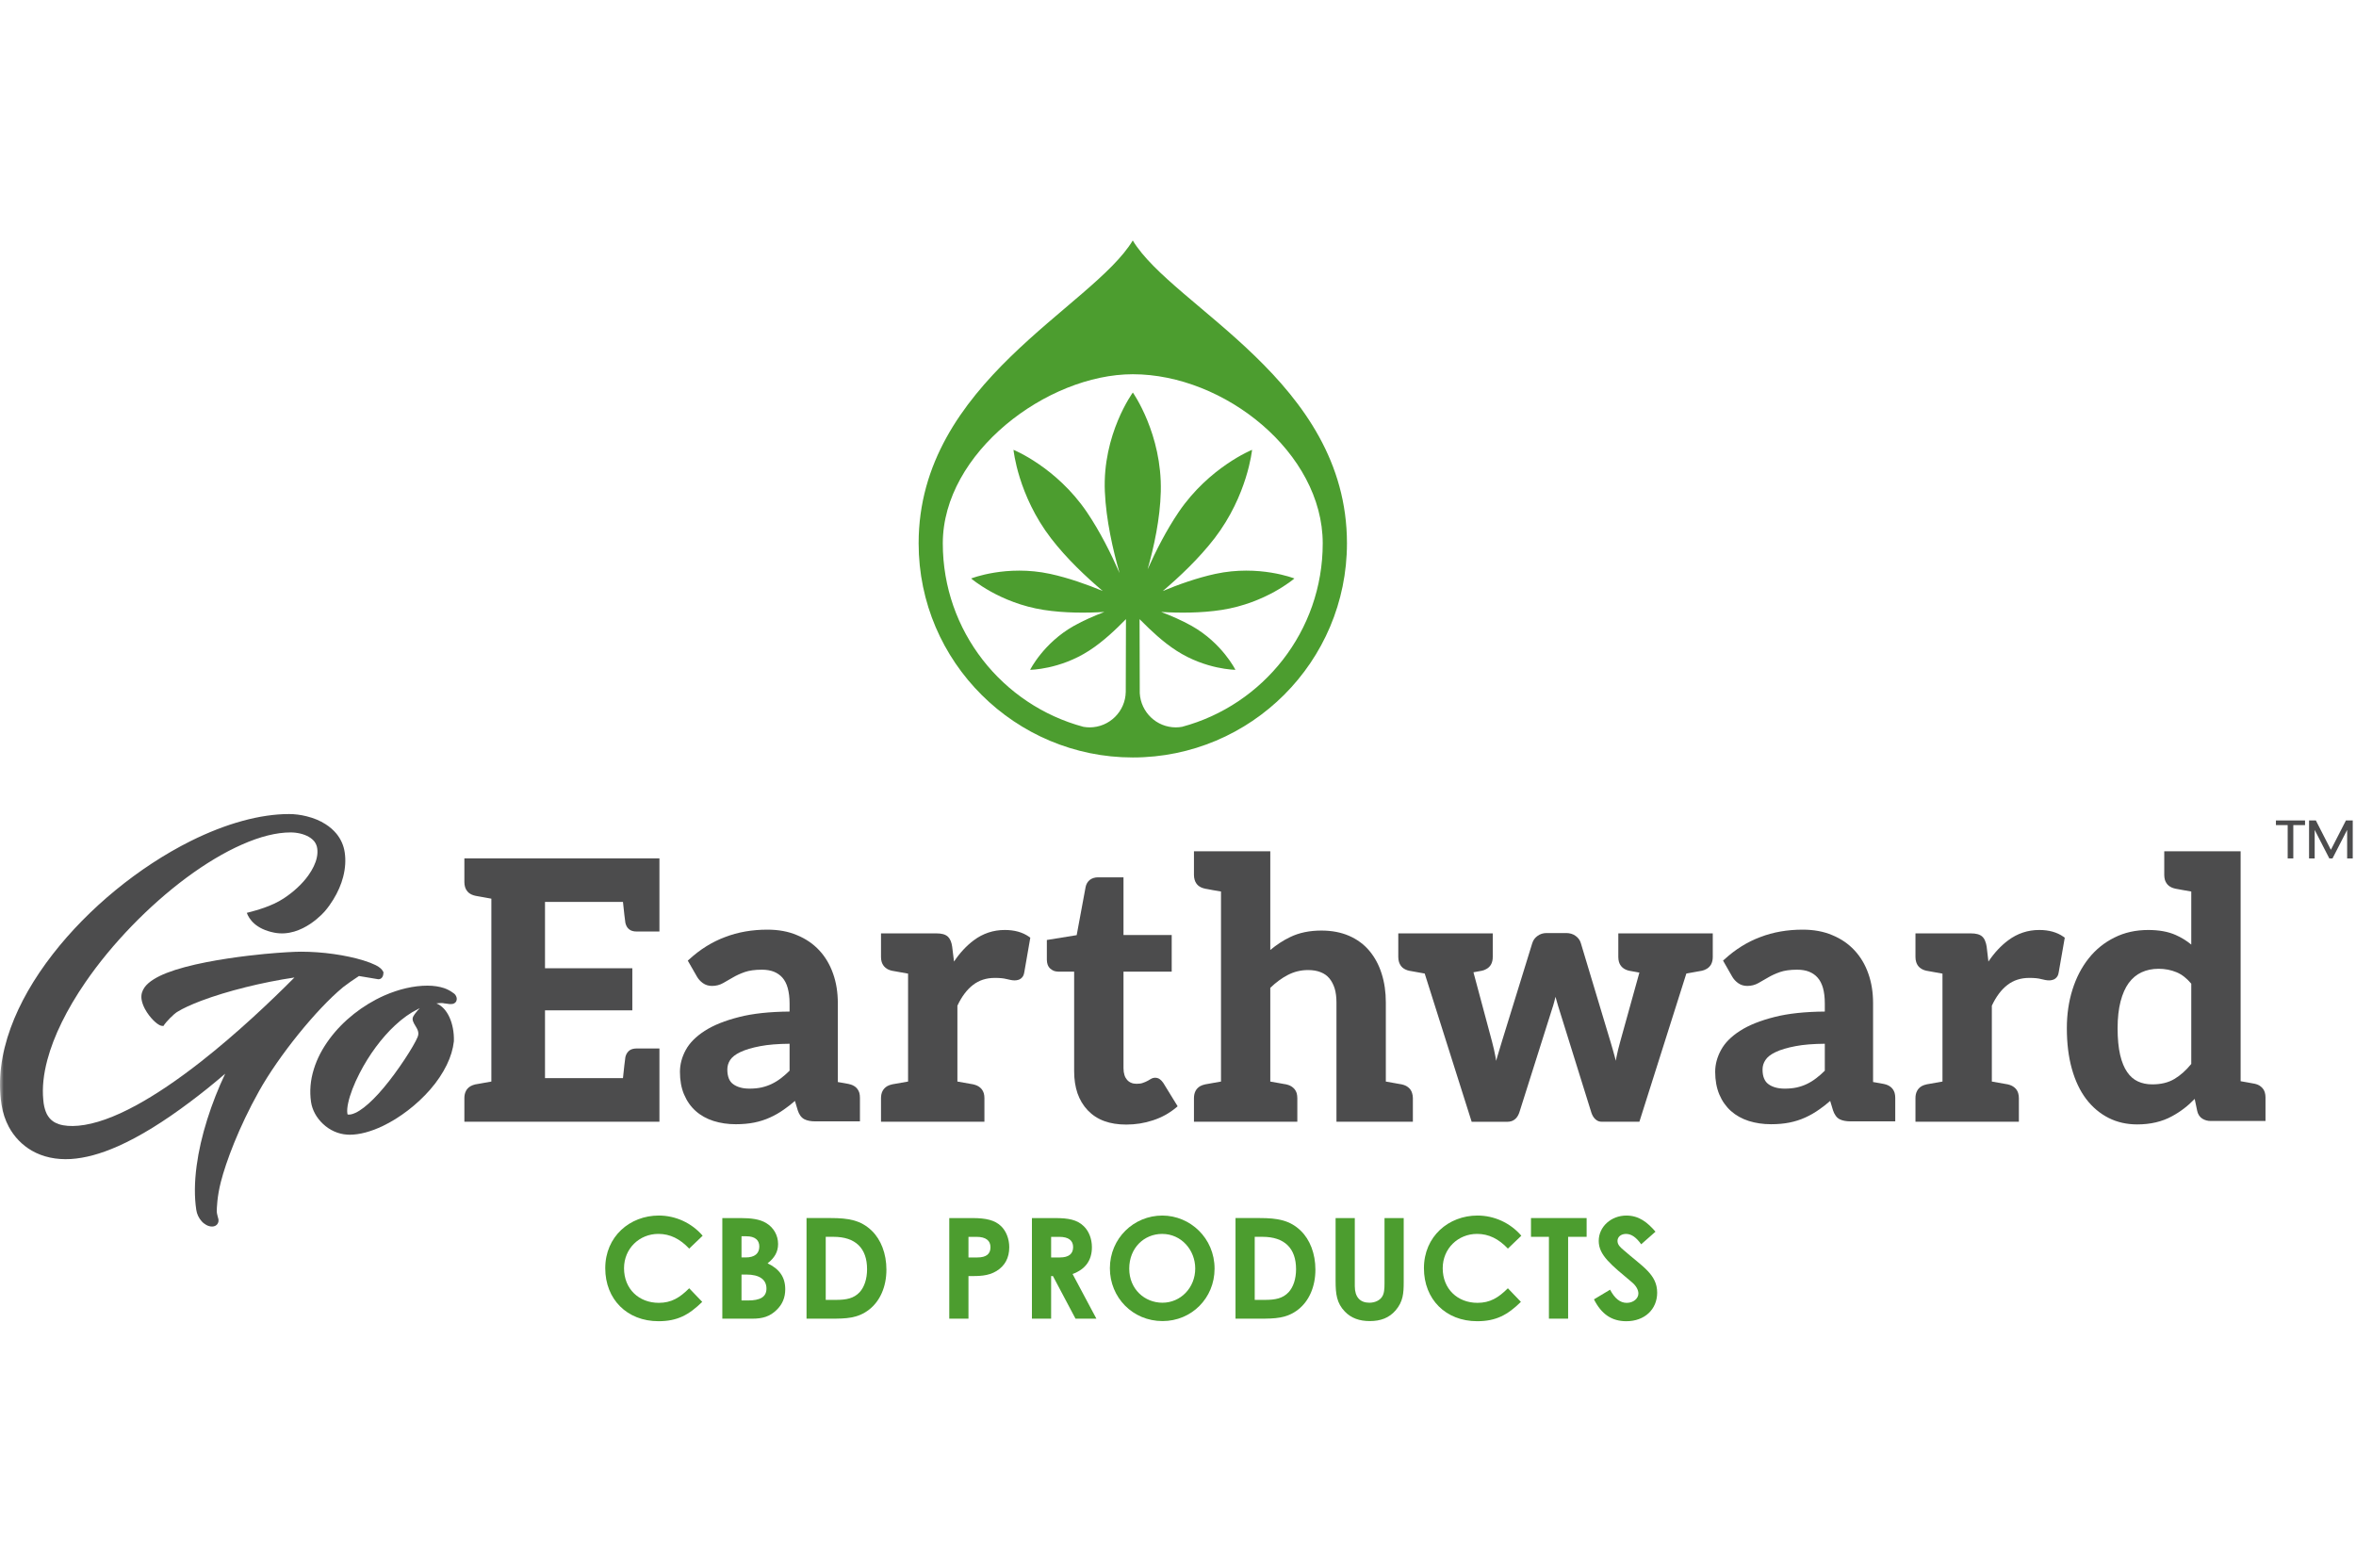 <svg xmlns="http://www.w3.org/2000/svg" width="314" height="209" viewBox="0 0 314 209" fill="none"><mask id="mask0_169_15341" style="mask-type:alpha" maskUnits="userSpaceOnUse" x="0" y="0" width="314" height="209"><rect y="0.052" width="314" height="208" fill="#D9D9D9"></rect></mask><g mask="url(#mask0_169_15341)"><path d="M307.209 109.977H305.644V114.418H304.895V109.977H303.328V109.358H307.209V109.977Z" fill="#4C4C4D"></path><path d="M313.569 109.357V114.418H312.82V110.617L310.869 114.418H310.444L308.492 110.617V114.418H307.744V109.357H308.649L310.652 113.271L312.658 109.357H313.569Z" fill="#4C4C4D"></path><path d="M150.979 98.352C136.652 98.352 125.047 86.748 125.047 72.43C125.047 58.111 136.652 46.502 150.979 46.502C165.295 46.502 176.9 58.111 176.9 72.43C176.9 86.748 165.295 98.352 150.979 98.352ZM150.971 32.053C145.609 40.961 122.432 50.99 122.432 72.414C122.432 88.29 135.356 100.963 150.971 100.963C166.738 100.963 179.518 88.181 179.518 72.414C179.518 50.772 156.337 40.961 150.971 32.053Z" fill="#4C9D2F"></path><path d="M157.553 96.874C157.283 96.921 157.004 96.952 156.717 96.952C154.141 96.952 152.049 94.936 151.904 92.394L151.879 82.72V82.524C151.95 82.597 152.022 82.668 152.094 82.74C153.394 84.046 154.991 85.566 156.796 86.73C160.717 89.257 164.653 89.279 164.653 89.279C164.653 89.279 162.887 85.718 158.825 83.426C157.523 82.697 156.096 82.077 154.753 81.568C157.127 81.712 160.076 81.725 162.831 81.295C168.725 80.381 172.513 77.106 172.513 77.106C172.513 77.106 167.807 75.237 161.982 76.492C159.54 77.023 157.043 77.913 154.973 78.776C157.179 76.908 159.797 74.439 161.872 71.748C166.279 66.01 166.871 59.956 166.871 59.956C166.871 59.956 161.173 62.259 157.101 68.235C155.448 70.675 154.038 73.45 152.948 75.891C153.797 72.906 154.617 69.147 154.708 65.53C154.897 57.859 150.982 52.32 150.982 52.32C150.982 52.32 146.914 57.864 147.251 65.53C147.417 69.322 148.33 73.315 149.215 76.385C148.093 73.832 146.609 70.84 144.84 68.235C140.769 62.259 135.076 59.956 135.076 59.956C135.076 59.956 135.665 66.01 140.074 71.748C142.142 74.439 144.763 76.908 146.967 78.771C144.9 77.913 142.402 77.023 139.957 76.492C134.138 75.237 129.433 77.106 129.433 77.106C129.433 77.106 133.219 80.381 139.112 81.295C141.869 81.725 144.814 81.712 147.19 81.568C145.849 82.077 144.418 82.697 143.117 83.426C139.059 85.718 137.293 89.279 137.293 89.279C137.293 89.279 141.226 89.257 145.147 86.73C147.053 85.502 148.737 83.877 150.065 82.524L150.037 92.203C149.999 94.834 147.853 96.952 145.211 96.952C144.936 96.952 144.659 96.921 144.391 96.878C133.6 93.982 125.653 84.131 125.653 72.427C125.653 60.347 139.562 49.882 150.975 49.882C163.194 49.882 176.289 60.357 176.289 72.427C176.289 84.131 168.339 93.975 157.553 96.874ZM150.967 44.665C135.644 44.665 123.215 57.087 123.215 72.411C123.215 87.74 135.644 100.171 150.967 100.171C166.298 100.171 178.722 87.74 178.722 72.411C178.722 57.087 166.298 44.665 150.967 44.665Z" fill="#4C9D2F"></path><path d="M87.887 114.416H61.891V117.567C61.891 117.802 61.916 118.021 61.98 118.226C62.069 118.529 62.242 118.8 62.476 118.998C62.716 119.196 63.013 119.324 63.358 119.399H63.365C63.44 119.414 63.538 119.428 63.66 119.457H63.668C63.793 119.475 64.032 119.523 64.373 119.582C64.661 119.637 65.033 119.699 65.487 119.784V144.16C65.033 144.242 64.661 144.307 64.373 144.357C64.032 144.417 63.793 144.461 63.66 144.485C63.538 144.511 63.44 144.528 63.365 144.535H63.358C63.132 144.587 62.923 144.666 62.739 144.763C62.463 144.922 62.233 145.143 62.097 145.422C61.952 145.701 61.891 146.016 61.891 146.367V149.514H87.887V139.754H84.793C84.614 139.754 84.449 139.776 84.279 139.827C84.042 139.892 83.829 140.031 83.671 140.231C83.51 140.415 83.408 140.655 83.345 140.913V140.927C83.311 141.135 83.268 141.484 83.211 141.996C83.159 142.446 83.099 143.009 83.026 143.707H72.636V134.672H84.274V129.055H72.636V120.212H83.026C83.099 120.902 83.159 121.474 83.211 121.921C83.268 122.434 83.311 122.778 83.345 122.977V122.992C83.386 123.168 83.441 123.329 83.525 123.484C83.649 123.704 83.829 123.88 84.052 123.998C84.274 124.105 84.526 124.157 84.793 124.157H87.887V114.416Z" fill="#4C4C4D"></path><path d="M102.841 144.482C102.415 144.685 101.961 144.84 101.484 144.949C101.001 145.053 100.473 145.103 99.893 145.103C99.424 145.103 99.01 145.053 98.654 144.949C98.288 144.849 97.975 144.701 97.71 144.502C97.452 144.318 97.269 144.076 97.137 143.754C97.013 143.44 96.935 143.043 96.935 142.553C96.935 142.096 97.06 141.679 97.312 141.285C97.562 140.91 98 140.549 98.664 140.235C99.322 139.918 100.216 139.649 101.346 139.437C102.387 139.237 103.685 139.136 105.232 139.121V142.713C104.842 143.094 104.46 143.432 104.094 143.71C103.691 144.019 103.274 144.274 102.841 144.482ZM114.027 144.891C113.785 144.701 113.488 144.561 113.151 144.496L113.144 144.488H113.136C113.088 144.482 112.917 144.451 112.627 144.39C112.385 144.354 112.063 144.298 111.662 144.223V133.694C111.662 132.294 111.458 130.974 111.031 129.777C110.613 128.582 109.998 127.542 109.188 126.67C108.375 125.795 107.381 125.122 106.22 124.645C105.056 124.147 103.736 123.913 102.269 123.913C100.253 123.913 98.369 124.235 96.633 124.902C94.9 125.548 93.31 126.544 91.875 127.857L91.665 128.04L92.884 130.166C93.081 130.512 93.345 130.798 93.667 131.033C94.021 131.289 94.439 131.414 94.893 131.414C95.428 131.414 95.926 131.289 96.377 131.033C96.778 130.805 97.209 130.556 97.679 130.285C98.12 130.022 98.654 129.777 99.27 129.559C99.849 129.361 100.612 129.25 101.536 129.25C102.152 129.25 102.691 129.34 103.149 129.522C103.595 129.708 103.97 129.961 104.279 130.314C104.579 130.658 104.826 131.113 104.982 131.684C105.14 132.258 105.232 132.938 105.232 133.746V134.83C102.588 134.854 100.349 135.087 98.522 135.556C96.623 136.033 95.094 136.649 93.922 137.404C92.759 138.153 91.908 139.003 91.388 139.963C90.88 140.901 90.621 141.877 90.621 142.866C90.621 143.996 90.8 145.008 91.172 145.887V145.88C91.537 146.753 92.056 147.494 92.722 148.089C93.389 148.682 94.185 149.122 95.102 149.415C96.011 149.701 96.997 149.848 98.061 149.848C98.948 149.848 99.77 149.775 100.507 149.629C101.243 149.481 101.947 149.261 102.603 148.96C103.266 148.667 103.898 148.301 104.505 147.869C104.982 147.539 105.46 147.164 105.946 146.741L106.31 147.956V147.963C106.4 148.242 106.51 148.484 106.654 148.688C106.802 148.903 106.984 149.064 107.2 149.182C107.592 149.378 108.077 149.467 108.671 149.467H114.61V146.32C114.61 146.086 114.584 145.865 114.53 145.662C114.434 145.361 114.265 145.088 114.027 144.891Z" fill="#4C4C4D"></path><path d="M133.93 123.957C132.405 123.951 130.997 124.418 129.774 125.337C128.793 126.071 127.919 127.016 127.148 128.166L126.903 126.187V126.18C126.863 125.893 126.796 125.636 126.704 125.409C126.605 125.181 126.484 124.991 126.328 124.837H126.319C126.143 124.678 125.924 124.574 125.679 124.508C125.428 124.44 125.147 124.411 124.823 124.411H117.418V127.559C117.418 127.793 117.444 128.014 117.506 128.213C117.599 128.517 117.771 128.782 118.012 128.988C118.247 129.185 118.548 129.318 118.885 129.392H118.892C119.237 129.45 119.286 129.464 121.025 129.774V144.159C119.286 144.467 119.237 144.483 118.892 144.534L118.885 144.54C118.656 144.585 118.451 144.664 118.27 144.761C117.99 144.92 117.771 145.142 117.624 145.42C117.481 145.699 117.418 146.022 117.418 146.374V149.513H131.2V146.359C131.2 146.139 131.174 145.911 131.115 145.714C131.019 145.413 130.851 145.142 130.613 144.951C130.375 144.747 130.067 144.615 129.729 144.54V144.534H129.722C129.377 144.483 129.338 144.467 127.6 144.159V134.047C128.178 132.816 128.876 131.9 129.677 131.284C130.485 130.659 131.441 130.345 132.597 130.345C133.259 130.345 133.784 130.397 134.151 130.499H134.158C134.583 130.608 134.928 130.674 135.218 130.674C135.376 130.674 135.53 130.659 135.676 130.615C135.815 130.58 135.955 130.522 136.064 130.425H136.073C136.197 130.33 136.292 130.206 136.37 130.068C136.438 129.927 136.486 129.774 136.513 129.596L137.315 124.984L137.135 124.852C136.267 124.25 135.19 123.957 133.93 123.957Z" fill="#4C4C4D"></path><path d="M155.024 144.319C154.885 144.129 154.746 143.982 154.597 143.865C154.51 143.791 154.4 143.74 154.29 143.704C154.188 143.668 154.071 143.653 153.953 143.653C153.741 143.653 153.527 143.719 153.344 143.836C153.212 143.923 153.051 144.003 152.88 144.101C152.714 144.188 152.516 144.27 152.28 144.349C152.087 144.422 151.818 144.458 151.483 144.458C151.203 144.458 150.968 144.415 150.764 144.327C150.557 144.246 150.374 144.114 150.216 143.938C150.067 143.763 149.942 143.556 149.864 143.293C149.784 143.043 149.736 142.736 149.736 142.384V129.508H156.161V124.625H149.736V116.939H146.335C145.938 116.939 145.557 117.049 145.26 117.27C145.117 117.386 144.985 117.525 144.89 117.692C144.795 117.85 144.728 118.029 144.688 118.223V118.226L143.497 124.646L139.521 125.291V127.924C139.521 128.159 139.559 128.379 139.629 128.582C139.706 128.789 139.824 128.974 139.984 129.112C140.123 129.235 140.293 129.34 140.469 129.412C140.651 129.47 140.842 129.508 141.034 129.508H143.159V142.795C143.159 143.879 143.309 144.854 143.606 145.728C143.91 146.592 144.362 147.356 144.97 147.992C145.58 148.633 146.316 149.115 147.178 149.43C148.039 149.745 149.01 149.893 150.105 149.893C151.328 149.893 152.516 149.709 153.66 149.327C154.811 148.955 155.83 148.39 156.724 147.65L156.953 147.456L155.03 144.327L155.024 144.319Z" fill="#4C4C4D"></path><path d="M188.204 145.717C188.118 145.408 187.951 145.144 187.712 144.953C187.467 144.741 187.171 144.617 186.833 144.543L186.825 144.536H186.818C186.752 144.529 186.658 144.512 186.526 144.486C186.393 144.461 186.158 144.418 185.813 144.358C185.532 144.308 185.154 144.242 184.699 144.161V133.632C184.699 132.239 184.517 130.955 184.142 129.781C183.775 128.608 183.226 127.597 182.51 126.739C181.787 125.875 180.879 125.206 179.801 124.736C178.722 124.268 177.483 124.034 176.112 124.034C174.535 124.034 173.144 124.32 171.94 124.906C170.999 125.353 170.123 125.94 169.3 126.622V113.47H159.127V116.619C159.127 116.856 159.154 117.07 159.219 117.273C159.305 117.578 159.475 117.848 159.71 118.048C159.952 118.247 160.252 118.377 160.598 118.446V118.454H160.608C160.671 118.461 160.773 118.484 160.906 118.504C161.03 118.526 161.272 118.575 161.608 118.637C161.887 118.68 162.27 118.749 162.731 118.831V144.161C162.27 144.242 161.887 144.308 161.608 144.358C161.272 144.418 161.03 144.461 160.897 144.486C160.773 144.512 160.671 144.529 160.608 144.536H160.598V144.543C160.366 144.588 160.159 144.667 159.974 144.764C159.698 144.923 159.471 145.144 159.332 145.423C159.19 145.701 159.127 146.025 159.127 146.377V149.515H172.903V146.377C172.903 146.141 172.872 145.922 172.821 145.717C172.725 145.415 172.556 145.144 172.314 144.953C172.08 144.75 171.779 144.617 171.439 144.543L171.435 144.536H171.427C171.359 144.529 171.259 144.512 171.126 144.486C170.999 144.461 170.768 144.418 170.421 144.358C170.137 144.308 169.762 144.242 169.3 144.161V131.669C170.048 130.949 170.819 130.377 171.64 129.951C172.479 129.518 173.37 129.298 174.34 129.298C174.984 129.298 175.548 129.394 176.01 129.584C176.486 129.767 176.856 130.031 177.169 130.398C177.478 130.773 177.711 131.22 177.88 131.748C178.043 132.291 178.119 132.92 178.119 133.632V149.515H188.303V146.362C188.303 146.134 188.266 145.913 188.204 145.717Z" fill="#4C4C4D"></path><path d="M228.272 124.414H215.683V127.563C215.683 127.796 215.713 128.017 215.771 128.216C215.863 128.521 216.034 128.793 216.276 128.992C216.512 129.188 216.812 129.321 217.153 129.395H217.164C217.442 129.438 217.523 129.461 218.492 129.637L215.947 138.802C215.738 139.537 215.566 140.255 215.427 140.943C215.396 141.09 215.375 141.244 215.347 141.391C215.31 141.273 215.287 141.149 215.258 141.033C215.082 140.387 214.898 139.711 214.693 139.03L210.69 125.713C210.58 125.318 210.33 124.987 209.993 124.747C209.634 124.482 209.201 124.365 208.721 124.365H206.129C205.682 124.365 205.263 124.488 204.919 124.747C204.574 124.987 204.337 125.318 204.218 125.713V125.707L200.175 138.795C199.955 139.507 199.742 140.209 199.544 140.892C199.496 141.062 199.448 141.23 199.399 141.398C199.371 141.244 199.354 141.083 199.325 140.929C199.2 140.233 199.038 139.529 198.847 138.811L196.377 129.595C197.123 129.461 197.212 129.438 197.469 129.395H197.484C197.711 129.345 197.916 129.269 198.096 129.159C198.377 129.014 198.599 128.785 198.745 128.508C198.88 128.236 198.949 127.914 198.949 127.563V124.414H186.359V127.563C186.359 127.796 186.389 128.017 186.451 128.216C186.543 128.521 186.711 128.785 186.945 128.992C187.188 129.188 187.484 129.321 187.83 129.395H187.836C188.185 129.454 188.08 129.438 189.88 129.762L196.139 149.523H200.896C201.081 149.523 201.267 149.494 201.436 149.443C201.692 149.361 201.919 149.201 202.103 148.994C202.28 148.783 202.412 148.525 202.507 148.232L206.957 134.168H206.964C207.093 133.729 207.21 133.297 207.31 132.865C207.424 133.282 207.543 133.699 207.672 134.125L212.068 148.225V148.232C212.192 148.622 212.362 148.931 212.603 149.163C212.728 149.282 212.865 149.368 213.013 149.434C213.168 149.494 213.328 149.523 213.498 149.516H218.492L224.751 129.762C226.55 129.438 226.447 129.454 226.792 129.395H226.806C227.03 129.345 227.239 129.269 227.423 129.159C227.7 129.014 227.921 128.785 228.068 128.508C228.201 128.236 228.272 127.914 228.272 127.563V124.414Z" fill="#4C4C4D"></path><path d="M240.818 144.482C240.399 144.685 239.945 144.84 239.461 144.949C238.977 145.053 238.449 145.103 237.87 145.103C237.402 145.103 236.981 145.053 236.626 144.949C236.267 144.849 235.948 144.701 235.685 144.502C235.428 144.318 235.249 144.076 235.113 143.754C234.977 143.44 234.907 143.043 234.907 142.552C234.907 142.096 235.032 141.679 235.297 141.285C235.537 140.91 235.977 140.549 236.642 140.235C237.294 139.918 238.192 139.649 239.322 139.437C240.364 139.237 241.661 139.135 243.205 139.121V142.713C242.819 143.093 242.438 143.432 242.063 143.71C241.668 144.019 241.253 144.274 240.818 144.482ZM251.998 144.891C251.757 144.701 251.464 144.561 251.127 144.496L251.12 144.488H251.113C251.065 144.482 250.901 144.451 250.599 144.39C250.367 144.354 250.034 144.298 249.637 144.223V133.694C249.637 132.287 249.431 130.974 249.007 129.777C248.59 128.582 247.974 127.542 247.16 126.67C246.346 125.795 245.363 125.122 244.197 124.645C243.032 124.146 241.711 123.913 240.246 123.913C238.23 123.913 236.345 124.235 234.608 124.902C232.876 125.548 231.285 126.543 229.848 127.857L229.643 128.04L230.857 130.166C231.058 130.511 231.318 130.798 231.645 131.033C231.996 131.289 232.414 131.414 232.869 131.414C233.399 131.414 233.902 131.289 234.35 131.033C234.752 130.805 235.185 130.556 235.655 130.285C236.095 130.022 236.626 129.777 237.247 129.559C237.825 129.361 238.585 129.25 239.51 129.25C240.135 129.25 240.666 129.34 241.12 129.522C241.572 129.708 241.943 129.96 242.25 130.314C242.555 130.658 242.797 131.113 242.96 131.684C243.12 132.258 243.205 132.938 243.205 133.746V134.83C240.564 134.854 238.33 135.086 236.498 135.556C234.599 136.033 233.068 136.649 231.898 137.404C230.731 138.153 229.883 139.003 229.368 139.963C228.856 140.9 228.594 141.869 228.594 142.851V142.866C228.594 143.996 228.78 145.008 229.148 145.887C229.511 146.752 230.034 147.493 230.698 148.089C231.366 148.682 232.158 149.121 233.075 149.415C233.988 149.701 234.977 149.847 236.037 149.847C236.931 149.847 237.738 149.775 238.479 149.629C239.219 149.481 239.924 149.261 240.583 148.96C241.239 148.667 241.875 148.301 242.482 147.868C242.96 147.539 243.438 147.164 243.919 146.741L244.286 147.956V147.963C244.376 148.242 244.49 148.484 244.638 148.688C244.777 148.903 244.96 149.064 245.178 149.182C245.568 149.378 246.061 149.467 246.648 149.467H252.593V146.32C252.593 146.086 252.561 145.865 252.506 145.661C252.411 145.361 252.242 145.088 251.998 144.891Z" fill="#4C4C4D"></path><path d="M271.801 123.957C270.272 123.95 268.871 124.418 267.644 125.336C266.657 126.071 265.784 127.016 265.01 128.166L264.776 126.187V126.18C264.735 125.893 264.662 125.636 264.567 125.409C264.479 125.181 264.355 124.991 264.188 124.837C264.016 124.678 263.797 124.574 263.547 124.508C263.292 124.44 263.012 124.411 262.686 124.411H255.287V127.559C255.287 127.793 255.317 128.013 255.378 128.213C255.466 128.517 255.638 128.79 255.874 128.988C256.121 129.185 256.412 129.318 256.757 129.392H256.765C257.108 129.45 257.157 129.464 258.887 129.774V144.159C257.157 144.467 257.108 144.483 256.765 144.534H256.757V144.54C256.53 144.585 256.318 144.664 256.135 144.761C255.855 144.92 255.635 145.142 255.496 145.42C255.349 145.699 255.287 146.022 255.287 146.374V149.513H269.069V146.374C269.069 146.139 269.04 145.919 268.98 145.714C268.894 145.413 268.717 145.142 268.479 144.951C268.239 144.747 267.939 144.615 267.602 144.54L267.595 144.534H267.587C267.243 144.483 267.198 144.467 265.466 144.159V134.047C266.044 132.816 266.74 131.9 267.543 131.284C268.354 130.659 269.31 130.345 270.468 130.345C271.133 130.345 271.657 130.396 272.023 130.499C272.45 130.608 272.793 130.674 273.091 130.674C273.249 130.674 273.402 130.659 273.537 130.615C273.681 130.58 273.82 130.522 273.938 130.425C274.062 130.329 274.165 130.206 274.237 130.068C274.311 129.926 274.351 129.774 274.377 129.596V129.604L275.185 124.984L275.001 124.852C274.134 124.25 273.055 123.957 271.801 123.957Z" fill="#4C4C4D"></path><path d="M289.798 143.815C289.002 144.291 288.028 144.535 286.855 144.535C286.117 144.535 285.483 144.402 284.918 144.137C284.372 143.881 283.902 143.478 283.504 142.898C283.111 142.334 282.792 141.572 282.565 140.61C282.345 139.652 282.226 138.464 282.226 137.055C282.226 135.669 282.366 134.474 282.623 133.477C282.888 132.466 283.254 131.645 283.716 131.012C284.193 130.376 284.75 129.907 285.424 129.597C286.092 129.289 286.84 129.129 287.691 129.129C288.54 129.129 289.347 129.282 290.088 129.593C290.776 129.877 291.433 130.382 292.045 131.115V141.814C291.346 142.671 290.601 143.34 289.798 143.815ZM301.85 145.619C301.762 145.319 301.588 145.047 301.344 144.851C301.113 144.645 300.809 144.519 300.471 144.446H300.465C300.39 144.431 300.292 144.408 300.178 144.393C300.056 144.372 299.851 144.328 299.547 144.276C299.305 144.232 298.997 144.183 298.624 144.115V113.466H288.445V116.619C288.445 116.855 288.475 117.07 288.53 117.272C288.628 117.577 288.791 117.846 289.032 118.046C289.273 118.243 289.572 118.375 289.907 118.444H289.916L289.922 118.453C289.993 118.46 290.088 118.482 290.215 118.503C290.349 118.524 290.586 118.574 290.931 118.636C291.217 118.679 291.591 118.748 292.045 118.83V125.902C291.411 125.38 290.707 124.948 289.955 124.618C288.944 124.17 287.722 123.958 286.318 123.958H286.304C284.654 123.958 283.154 124.289 281.81 124.963C280.472 125.624 279.323 126.546 278.385 127.727C277.443 128.908 276.72 130.295 276.218 131.886C275.712 133.482 275.463 135.209 275.463 137.055C275.463 139.078 275.686 140.882 276.134 142.474C276.574 144.05 277.215 145.4 278.041 146.491C278.877 147.584 279.87 148.421 281.026 149.007C282.176 149.588 283.448 149.872 284.838 149.872C286.59 149.872 288.152 149.514 289.483 148.78C290.601 148.178 291.607 147.408 292.5 146.471L292.837 148.076C292.884 148.295 292.961 148.493 293.079 148.67C293.19 148.846 293.344 148.992 293.511 149.102C293.846 149.315 294.246 149.425 294.679 149.417H301.938V146.281C301.938 146.037 301.911 145.817 301.85 145.619Z" fill="#4C4C4D"></path><path d="M55.364 135.051C55.26 135.182 55.149 135.344 55.068 135.499C54.859 135.908 55.123 136.335 55.35 136.715C55.638 137.184 55.906 137.626 55.659 138.225C55.163 139.443 52.993 142.786 51.159 144.956C50.22 146.087 49.303 146.996 48.51 147.611C48.095 147.934 47.712 148.177 47.354 148.338C46.947 148.534 46.558 148.601 46.33 148.551C46.318 148.52 46.303 148.454 46.29 148.374C46.243 148.06 46.283 147.545 46.409 146.988C46.647 145.88 47.186 144.482 47.926 143.05C49.187 140.594 50.864 138.328 52.647 136.672C53.653 135.734 54.673 135.006 55.686 134.509C55.771 134.455 55.859 134.42 55.942 134.383C55.743 134.582 55.535 134.816 55.364 135.051ZM60.866 133.027C60.85 132.932 60.824 132.828 60.769 132.741C60.709 132.623 60.651 132.558 60.584 132.486C60.514 132.425 60.457 132.388 60.402 132.346C60.375 132.33 60.356 132.316 60.328 132.301C59.996 132.051 59.609 131.854 59.19 131.707C58.556 131.494 57.808 131.377 56.968 131.377C55.142 131.377 53.151 131.839 51.191 132.704C48.312 133.989 45.724 136.034 43.918 138.475C42.962 139.766 42.258 141.108 41.836 142.481C41.368 143.96 41.243 145.449 41.456 146.895C41.617 147.957 42.178 148.984 43.032 149.79C43.932 150.648 45.077 151.161 46.27 151.234C46.385 151.242 46.497 151.247 46.614 151.247C47.916 151.242 49.392 150.853 51 150.091C53.282 149.005 55.59 147.229 57.328 145.235C58.259 144.165 59.004 143.05 59.54 141.945C60.06 140.887 60.375 139.833 60.493 138.79C60.562 136.37 59.596 134.295 58.161 133.747C58.398 133.716 58.632 133.694 58.859 133.694C58.962 133.694 59.122 133.716 59.26 133.747L59.335 133.753C59.508 133.783 59.707 133.803 59.942 133.834H60.03C60.091 133.834 60.154 133.834 60.258 133.819C60.322 133.813 60.39 133.803 60.498 133.753C60.568 133.716 60.665 133.665 60.749 133.554C60.799 133.489 60.838 133.401 60.85 133.32C60.879 133.227 60.885 133.122 60.866 133.027Z" fill="#4C4C4D"></path><path d="M45.684 131.617L45.724 131.58C46.133 131.249 47.262 130.458 47.842 130.093C48.428 130.18 49.069 130.291 49.551 130.378C49.908 130.444 50.191 130.496 50.338 130.511C50.373 130.517 50.404 130.526 50.434 130.526C50.956 130.526 51.103 129.989 51.103 129.674L51.109 129.585L51.062 129.505C50.965 129.308 50.84 129.175 50.737 129.082C50.563 128.925 50.373 128.802 50.076 128.647C49.661 128.441 49.11 128.222 48.44 128.017C46.076 127.29 42.969 126.851 40.125 126.851C39.278 126.851 37.532 126.94 35.19 127.159C32.812 127.393 28.289 127.922 24.616 128.911C22.814 129.395 21.477 129.916 20.517 130.511C19.955 130.854 19.539 131.222 19.257 131.617C19.097 131.844 18.982 132.093 18.911 132.335C18.837 132.616 18.823 132.9 18.864 133.194C18.925 133.596 19.077 134.03 19.313 134.478C19.659 135.122 20.091 135.636 20.396 135.951C20.587 136.143 20.768 136.304 20.939 136.434C21.035 136.501 21.132 136.567 21.228 136.619C21.291 136.647 21.354 136.677 21.434 136.706C21.504 136.72 21.601 136.751 21.739 136.751H21.782C22.139 136.163 23.186 135.137 23.615 134.88C24.378 134.403 25.489 133.897 26.819 133.392C30.281 132.087 34.949 130.927 39.243 130.291C36.102 133.451 31.591 137.732 26.766 141.517C23.671 143.942 20.786 145.886 18.209 147.294C15.238 148.921 12.624 149.846 10.462 150.044C9.439 150.139 8.544 150.072 7.862 149.846C7.537 149.737 7.263 149.604 7.027 149.427C6.7 149.192 6.447 148.878 6.239 148.489C6.049 148.101 5.903 147.625 5.82 147.074C5.798 146.914 5.778 146.746 5.766 146.568C5.612 144.975 5.798 143.195 6.311 141.274C7.151 138.106 8.903 134.535 11.383 130.927C14.899 125.801 19.817 120.729 24.854 116.985C27.407 115.097 29.894 113.608 32.239 112.575C34.667 111.5 36.844 110.954 38.727 110.954C39.621 110.954 40.507 111.17 41.147 111.537C41.47 111.72 41.719 111.94 41.913 112.182C42.105 112.447 42.23 112.739 42.278 113.077C42.334 113.457 42.319 113.875 42.222 114.313C42.065 115.057 41.67 115.877 41.091 116.689C40.304 117.791 39.141 118.878 37.809 119.749C36.161 120.831 34.12 121.35 33.032 121.639C32.978 121.644 32.936 121.66 32.894 121.674C33.198 122.504 34.074 123.83 36.562 124.315C40.311 125.048 43.318 121.43 43.318 121.43C43.726 120.955 44.091 120.442 44.415 119.911C45.028 118.916 45.477 117.891 45.739 116.864C46.027 115.738 46.097 114.65 45.943 113.618C45.807 112.687 45.43 111.842 44.835 111.116C44.435 110.637 43.946 110.206 43.373 109.846C42.656 109.385 41.807 109.037 40.864 108.802C40.085 108.607 39.278 108.504 38.533 108.504C34.673 108.504 30.135 109.752 25.407 112.104C18.492 115.56 11.787 121.059 7.034 127.18C4.496 130.444 2.615 133.744 1.428 136.991C0.131 140.548 -0.283 143.958 0.187 147.125L0.208 147.258C0.371 148.321 0.705 149.309 1.172 150.19C1.891 151.532 2.953 152.626 4.241 153.373C5.732 154.222 7.474 154.598 9.425 154.487C11.32 154.37 13.391 153.814 15.743 152.772C18.602 151.501 21.856 149.501 25.399 146.825C26.89 145.71 28.413 144.488 30.012 143.115C29.095 145.043 28.281 147.11 27.622 149.201C26.945 151.349 26.467 153.431 26.208 155.382C25.916 157.56 25.897 159.539 26.159 161.262C26.24 161.821 26.491 162.355 26.869 162.774C27.054 162.986 27.257 163.14 27.476 163.264C27.737 163.411 27.999 163.484 28.256 163.484C28.378 163.484 28.494 163.469 28.598 163.426C28.702 163.397 28.792 163.339 28.86 163.272C28.977 163.176 29.06 163.036 29.103 162.884C29.122 162.774 29.129 162.649 29.117 162.531C29.095 162.42 28.89 161.755 28.89 161.498C28.89 161.065 28.93 159.502 29.439 157.524C30.116 154.882 31.797 150.317 34.513 145.455C37.161 140.71 42.168 134.521 45.684 131.617Z" fill="#4C4C4D"></path><path d="M93.591 173.525C91.817 175.263 90.285 176.103 87.764 176.103C83.561 176.103 80.666 173.17 80.666 169.042C80.666 164.802 83.953 162.019 87.801 162.019C90.024 162.019 92.172 162.99 93.647 164.708L91.854 166.427C90.641 165.139 89.314 164.465 87.745 164.465C85.223 164.465 83.169 166.409 83.169 169.042C83.169 171.807 85.149 173.655 87.801 173.655C89.463 173.655 90.584 172.984 91.854 171.713L93.591 173.525Z" fill="#4C9D2F"></path><path d="M98.826 169.883V173.339H99.686C101.292 173.339 102.151 172.89 102.151 171.75C102.151 170.574 101.255 169.883 99.462 169.883H98.826ZM98.826 164.783V167.604H99.387C100.582 167.604 101.199 167.08 101.199 166.148C101.199 165.288 100.62 164.783 99.481 164.783H98.826ZM96.268 175.766V162.356H98.714C100.116 162.356 101.255 162.505 102.096 163.009C103.104 163.606 103.701 164.653 103.701 165.811C103.701 166.876 103.216 167.678 102.3 168.388C103.869 169.136 104.654 170.219 104.654 171.844C104.654 172.946 104.281 173.861 103.496 174.608C102.599 175.486 101.629 175.766 100.264 175.766H96.268Z" fill="#4C9D2F"></path><path d="M110.051 164.856V173.261H111.397C112.797 173.261 113.787 173.074 114.572 172.234C115.188 171.561 115.561 170.479 115.561 169.171C115.561 166.369 114.012 164.856 111.098 164.856H110.051ZM107.492 162.354H110.723C113.077 162.354 114.74 162.634 116.196 164.053C117.41 165.23 118.139 167.097 118.139 169.226C118.139 171.524 117.28 173.429 115.842 174.55C114.31 175.746 112.722 175.764 110.761 175.764H107.492V162.354Z" fill="#4C9D2F"></path><path d="M129.074 167.605H130.27C131.429 167.605 132.008 167.157 132.008 166.241C132.008 165.345 131.372 164.86 130.158 164.86H129.074V167.605ZM126.516 162.357H129.635C131.372 162.357 132.586 162.618 133.427 163.44C134.081 164.075 134.51 165.102 134.51 166.241C134.51 167.66 133.931 168.725 132.81 169.416C131.671 170.108 130.475 170.09 129.074 170.09V175.767H126.516V162.357Z" fill="#4C9D2F"></path><path d="M140.091 167.605H141.267C142.425 167.605 143.023 167.138 143.023 166.222C143.023 165.345 142.407 164.86 141.193 164.86H140.091V167.605ZM137.531 162.357H140.651C142.351 162.357 143.547 162.562 144.443 163.44C145.115 164.093 145.526 165.102 145.526 166.241C145.526 167.997 144.649 169.193 142.949 169.809L146.124 175.767H143.341L140.334 170.09H140.091V175.767H137.531V162.357Z" fill="#4C9D2F"></path><path d="M150.5 169.1C150.5 171.827 152.554 173.639 154.926 173.639C157.354 173.639 159.296 171.64 159.296 169.082C159.296 166.616 157.448 164.468 154.889 164.468C152.479 164.468 150.5 166.336 150.5 169.1ZM161.874 169.1C161.874 173.041 158.792 176.086 154.945 176.086C150.966 176.086 147.922 172.947 147.922 169.045C147.922 165.065 151.098 162.021 154.908 162.021C158.606 162.021 161.874 165.01 161.874 169.1Z" fill="#4C9D2F"></path><path d="M167.225 164.856V173.261H168.57C169.97 173.261 170.961 173.074 171.745 172.234C172.362 171.561 172.735 170.479 172.735 169.171C172.735 166.369 171.185 164.856 168.271 164.856H167.225ZM164.666 162.354H167.897C170.251 162.354 171.914 162.634 173.37 164.053C174.584 165.23 175.313 167.097 175.313 169.226C175.313 171.524 174.454 173.429 173.016 174.55C171.484 175.746 169.896 175.764 167.934 175.764H164.666V162.354Z" fill="#4C9D2F"></path><path d="M178.004 162.358H180.563V171.435C180.563 172.892 181.272 173.639 182.505 173.639C183.234 173.639 183.887 173.34 184.205 172.836C184.485 172.406 184.523 171.79 184.523 171.081V162.358H187.081V170.893C187.081 172.369 187.006 173.49 185.998 174.666C185.139 175.657 184.018 176.086 182.562 176.086C181.18 176.086 180.077 175.694 179.236 174.816C178.153 173.696 178.004 172.481 178.004 170.744V162.358Z" fill="#4C9D2F"></path><path d="M202.702 173.525C200.929 175.263 199.397 176.103 196.875 176.103C192.672 176.103 189.777 173.17 189.777 169.042C189.777 164.802 193.065 162.019 196.912 162.019C199.136 162.019 201.283 162.99 202.758 164.708L200.965 166.427C199.752 165.139 198.425 164.465 196.857 164.465C194.334 164.465 192.28 166.409 192.28 169.042C192.28 171.807 194.26 173.655 196.912 173.655C198.575 173.655 199.695 172.984 200.965 171.713L202.702 173.525Z" fill="#4C9D2F"></path><path d="M204.045 162.354H211.461V164.856H208.994V175.764H206.436V164.856H204.045V162.354Z" fill="#4C9D2F"></path><path d="M214.586 171.903C215.202 173.06 215.912 173.658 216.809 173.658C217.668 173.658 218.359 173.098 218.359 172.406C218.359 171.921 218.042 171.361 217.499 170.912C214.716 168.578 213.073 167.308 213.073 165.402C213.073 163.497 214.735 162.021 216.752 162.021C218.452 162.021 219.573 162.937 220.638 164.17L218.733 165.851C218.097 164.955 217.444 164.468 216.715 164.468C216.043 164.468 215.575 164.861 215.575 165.402C215.575 165.926 215.969 166.261 216.36 166.597C218.864 168.802 220.862 169.848 220.862 172.295C220.862 174.536 219.181 176.105 216.752 176.105C214.792 176.105 213.428 175.153 212.438 173.191L214.586 171.903Z" fill="#4C9D2F"></path></g></svg>